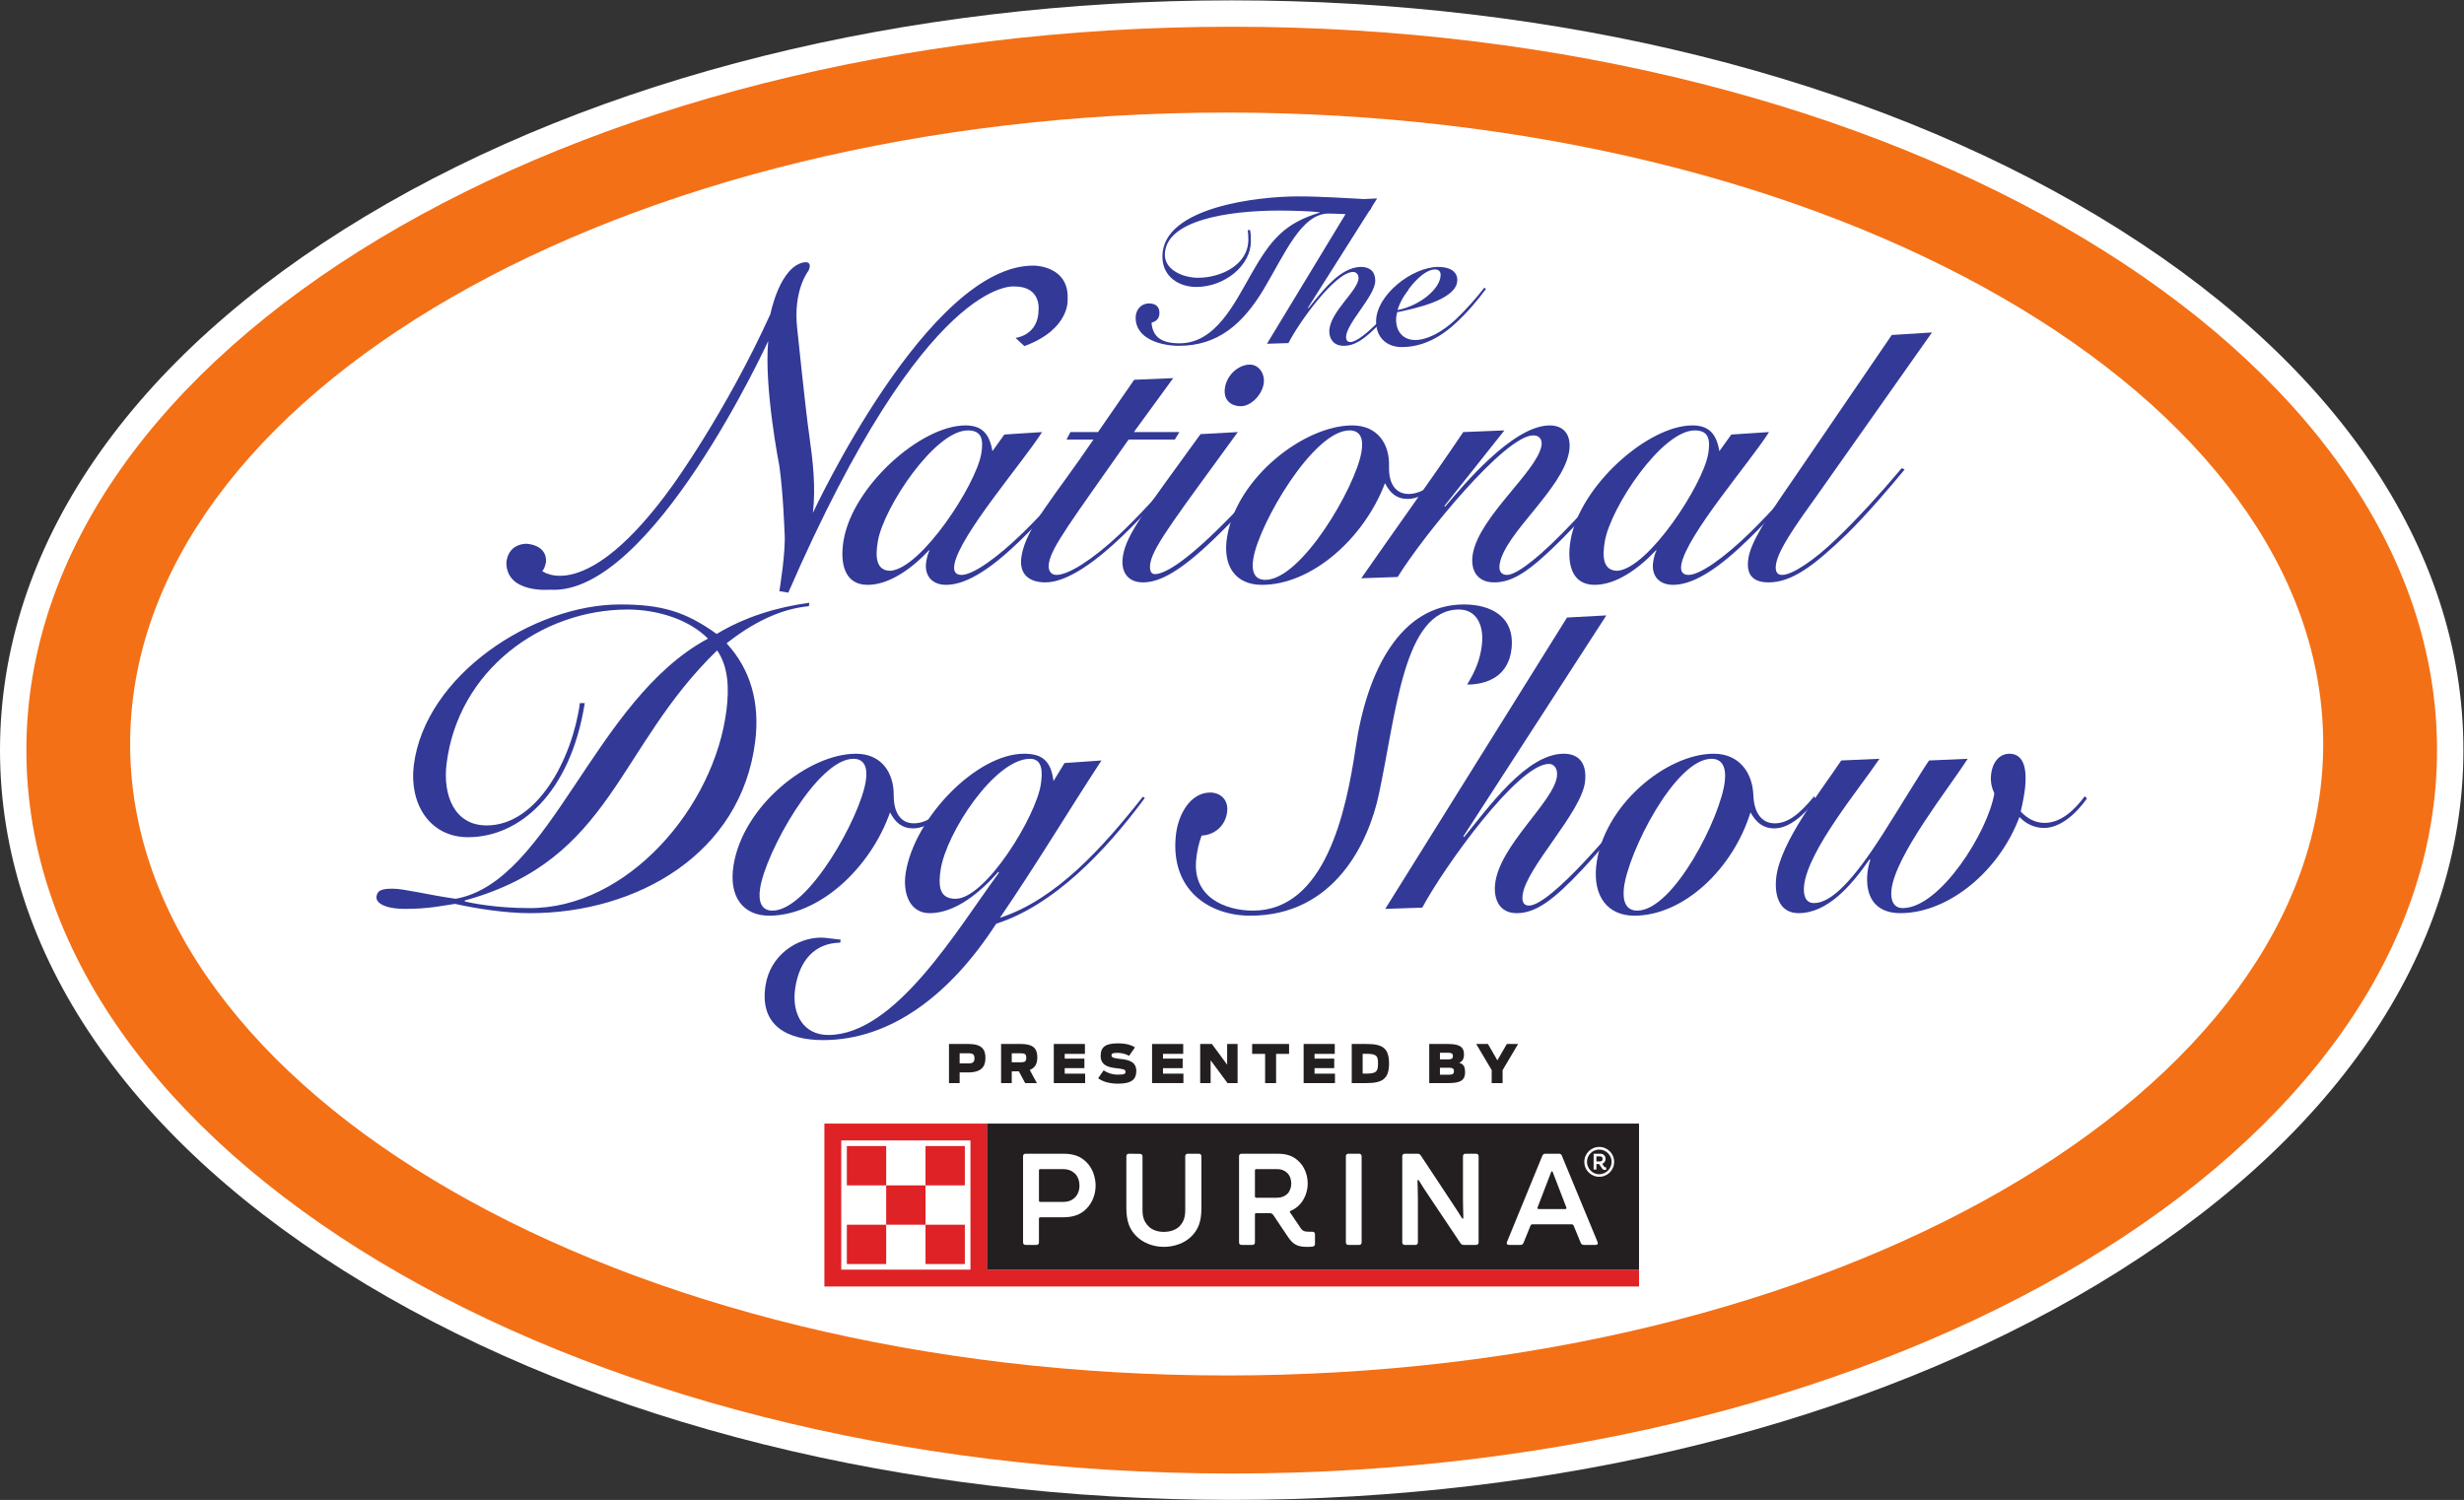 <?xml version="1.0" encoding="UTF-8" standalone="no"?>
<!-- Created with Inkscape (http://www.inkscape.org/) -->
<svg xmlns:inkscape="http://www.inkscape.org/namespaces/inkscape" xmlns:sodipodi="http://sodipodi.sourceforge.net/DTD/sodipodi-0.dtd" xmlns="http://www.w3.org/2000/svg" xmlns:svg="http://www.w3.org/2000/svg" version="1.1" id="svg2" width="560.373" height="341.133" viewBox="0 0 560.373 341.133">
  <rect x="0" y="0" width="560.373" height="341.133" fill="#333333" stroke="none"/>
  <defs id="defs6"/>
  
  <g id="g8" transform="matrix(1.333,0,0,-1.333,0,341.133)">
    <g id="g10" transform="scale(0.1)">
      <path d="m 3578.71,2190.61 c -395.28,237.27 -919.93,367.93 -1477.28,367.93 -557.33,0 -1081.97,-130.66 -1477.27,-367.93 C 221.664,1949.04 0,1625.39 0,1279.28 0,933.172 221.664,609.52 624.16,367.93 1019.46,130.672 1544.1,0 2101.43,0 c 557.35,0 1082,130.672 1477.28,367.93 402.47,241.59 624.12,565.242 624.12,911.35 0,346.11 -221.65,669.77 -624.12,911.33" style="fill:#ffffff;fill-opacity:1;fill-rule:nonzero;stroke:none" id="path12"/>
      <path d="m 2092.81,212.332 c -1033.18,0 -1870.79,482.379 -1870.79,1077.368 0,594.99 837.61,1077.37 1870.79,1077.37 1033.23,0 1870.84,-482.38 1870.84,-1077.37 0,-594.989 -837.61,-1077.368 -1870.84,-1077.368 z m 8.62,2301.208 C 965.703,2513.54 45,1960.94 45,1279.28 45,597.621 965.703,45 2101.43,45 c 1135.8,0 2056.4,552.621 2056.4,1234.28 0,681.66 -920.6,1234.26 -2056.4,1234.26" style="fill:#f37016;fill-opacity:1;fill-rule:nonzero;stroke:none" id="path14"/>
      <path d="m 925.047,1584.85 c 0,0 74.199,-59.82 221.643,144.91 0,0 90.17,123.26 167.72,293.54 0,0 16.09,82.9 58.85,88.46 0,0 13.62,1.8 5.97,-14.73 0,0 -26.72,-33.02 -19.02,-99.21 0,0 13.96,-135.92 20.32,-180.47 6.35,-44.44 11.52,-88.89 6.35,-133.3 0,0 196.98,424.37 377.43,421.89 0,0 59.76,0 57.2,-57.19 0,0 5.08,-50.93 -73.73,-80.12 l -15.21,14 c 0,0 39.35,3.84 39.35,48.28 0,0 4.71,39.45 -40.8,39.45 0,0 -149.78,21.58 -386.18,-522.36 l -15.26,2.52 c 0,0 11.48,68.64 8.86,100.38 0,0 -2.52,69.9 -8.86,113.18 0,0 -26.49,134.35 -18.97,213.29 0,0 -199.68,-435.73 -372.48,-424.38 0,0 -73.632,-6.78 -74.289,45.55 0,0 0.266,31.14 33.45,32.88 0,0 35.371,-0.48 34.277,-30.54 0,0 -2,-12.3 -6.621,-16.03" style="fill:#323997;fill-opacity:1;fill-rule:nonzero;stroke:none" id="path16"/>
      <path d="m 2132.66,2166.7 c 1.45,-6.77 1.45,-12.87 1.45,-19.53 0,-40.66 -44.16,-77.63 -93.3,-77.63 -28.85,0 -57.64,17.05 -57.64,52.01 0,84.65 164.51,102.48 231.08,102.48 41.62,0 89.02,-3.48 107.91,-4.22 12.77,-0.39 17.73,-5.74 17.73,-12.83 0,-7.48 -8.87,-13.53 -28.1,-13.53 -17.84,0 -33.05,1.34 -45.14,1.34 -46.33,0 -74.81,-69.02 -110.06,-128.16 -36.02,-60.55 -79.08,-97.52 -145.27,-97.52 -29.23,0 -73.77,11 -73.77,47.98 0,13.3 8.91,24.3 22.84,24.3 11.7,0 17.74,-6.03 17.74,-16.03 0,-9.71 -5.35,-14.58 -13.47,-16.76 1.77,-23.53 15.95,-35.22 47.69,-35.22 61.24,0 93.01,66.58 122.48,118.3 33.13,58.02 55.92,86.07 116.47,104.64 v 0.7 c -13.91,1.73 -45.59,2.83 -68.71,2.83 -89.07,0 -195.2,-17.14 -195.2,-75.51 0,-25.98 31.37,-39.15 56.68,-39.15 38.11,0 85.78,21.32 85.78,65.46 0,5.39 -0.37,10.39 -1.05,15.75 l 3.86,0.3" style="fill:#323997;fill-opacity:1;fill-rule:nonzero;stroke:none" id="path18"/>
      <path d="m 2161.57,1972.63 149.18,246.14 38.79,1.78 -118.16,-186.68 0.74,-0.74 c 20.95,25.02 52.99,70.58 90.04,70.58 14.96,0 24.18,-7.87 24.18,-23.57 0,-25.96 -49.77,-72.97 -49.77,-96.07 0,-6.05 2.77,-8.48 7.38,-8.48 21.33,0 80.82,68.63 96.49,90.68 l 2.09,-2.13 c -12.44,-15.91 -30.55,-38.78 -49.42,-58.06 -25.66,-26.31 -41.75,-36.97 -60.62,-36.97 -17.05,0 -24.55,11.75 -24.55,24.58 0,32.74 49.86,69.79 49.86,91.16 0,6.83 -4.61,10.27 -9.22,10.27 -30.62,0 -92.52,-86.09 -110.35,-121.37 l -36.66,-1.12" style="fill:#323997;fill-opacity:1;fill-rule:nonzero;stroke:none" id="path20"/>
      <path d="m 2532.57,2068.44 c -12.8,-16.39 -30.63,-37.09 -49.22,-54.57 -24.1,-22.36 -49.08,-34.84 -68.99,-34.84 -20.27,0 -32.46,14.26 -32.46,34.62 0,4.23 0.8,8.48 1.84,12.78 24.88,5.31 102.56,20.27 102.56,54.9 0,14.17 -12.09,22.38 -32.46,22.38 -44.36,0 -106.12,-47.71 -106.12,-93.24 0,-25.66 16.78,-43.49 43.85,-43.49 26.35,0 56.97,9.18 89.77,38.75 23.04,21.01 39.14,40.66 53.75,60.19 z m -74.71,21.72 c 0,-23.14 -34.63,-52.38 -73.44,-60.12 6.1,23.84 39.85,69.38 63.77,69.38 5.65,0 9.67,-2.87 9.67,-9.26" style="fill:#323997;fill-opacity:1;fill-rule:nonzero;stroke:none" id="path22"/>
      <path d="m 1693.21,1789.34 c -5.1,29.71 -17.84,43.95 -46.03,43.95 -75.89,0 -191.32,-102.74 -207.68,-194.83 -7.05,-39.75 0.96,-77.19 40.7,-77.19 36.12,0 73.77,26.21 104.65,58.75 h 1.23 c -2.44,-3.51 -4.45,-11.34 -5.7,-18.43 -4.04,-22.71 8.13,-40.32 33.79,-40.32 37.32,0 81.5,31.84 128.05,77.19 46.58,45.37 80.85,86.39 108,119.09 l -3.75,2.79 c -18.71,-22.76 -63.84,-73.64 -100.86,-109.79 -44.36,-43.32 -85.64,-72.32 -105.16,-72.32 -9.19,0 -14.45,4.96 -12.14,17.74 8.87,50.28 118,175.67 149.53,225.95 l -64.33,-4.17 z m -195.39,-153.05 c 10.18,57.46 97.04,188.51 153.36,188.51 23.32,0 27.36,-14.91 22.85,-40.4 -9.49,-53.13 -101.92,-194.79 -154.68,-199.12 -25.05,0 -26.35,24.18 -21.53,51.01" style="fill:#323997;fill-opacity:1;fill-rule:nonzero;stroke:none" id="path24"/>
      <path d="m 1819.64,1809.18 6.56,12.74 h 47.11 l 61.72,89.26 66.6,2.78 -67.13,-92.04 h 77.64 l -7.78,-12.74 h -78.85 c -98.39,-140.17 -131.01,-182.81 -135.87,-210.47 -2.18,-11.96 2.47,-20.48 12.82,-20.48 20.22,0 60.8,25.4 106.3,68.02 31.62,29.79 72.46,73.73 106.6,114.73 l 3.05,-3.43 c -23.4,-28.41 -61.07,-72.28 -102.47,-112.04 -45.68,-43.92 -94.87,-80.03 -132.22,-80.03 -25.71,0 -46.81,12.04 -40.71,46.07 8.6,48.88 56.24,99.9 122.52,197.63 h -45.89" style="fill:#323997;fill-opacity:1;fill-rule:nonzero;stroke:none" id="path26"/>
      <path d="m 2155.85,1903.7 c -3.44,-19.18 -22.01,-37.62 -38.54,-37.62 -17.69,0 -31.09,10.78 -27.22,32.65 3.96,22.02 23.9,38.32 42.28,38.32 15.31,0 26.6,-15.7 23.48,-33.35 z m -44.03,-81.78 c -101.28,-139.51 -143.9,-194.06 -149.13,-223.21 -2.04,-11.23 0.27,-19.14 7.61,-19.14 15.88,0 49.42,19.93 103.34,72.43 43.67,42.49 86.23,89.25 104.45,108.98 l 4.69,-4.22 c -25.45,-29.78 -73.69,-80.72 -112.01,-117.6 -56.76,-54.53 -91.99,-73.68 -120.69,-73.68 -26.97,0 -38.84,19.15 -34.06,46.07 6.57,36.79 35.75,73.72 132.18,206.89 l 63.62,3.48" style="fill:#323997;fill-opacity:1;fill-rule:nonzero;stroke:none" id="path28"/>
      <path d="m 2473.6,1761.73 c -27.42,-30.46 -48.46,-45.37 -70.47,-45.37 -22.61,0 -34.1,18.45 -33.3,46.8 1.37,38.27 -19.33,70.13 -62.73,70.13 -81.39,0 -195.45,-87.83 -213.26,-188.47 -9.18,-51.71 14.43,-83.55 59.1,-83.55 85.06,0 174.33,79.24 210,173.54 8.61,-17.01 19.76,-26.93 38.73,-26.93 26.85,0 53.75,24.1 74.53,48.16 z m -314.88,-191.94 c -18.3,0 -24.36,14.04 -20.24,37.44 10.53,59.55 102.29,217.57 164.01,217.57 18.36,0 24.43,-14.13 20.17,-37.59 -10.52,-59.54 -102.12,-217.42 -163.94,-217.42" style="fill:#323997;fill-opacity:1;fill-rule:nonzero;stroke:none" id="path30"/>
      <path d="m 2465.24,1694.49 c 29.22,33.97 115.18,138.8 178.77,138.8 26.96,0 37.48,-19.89 32.97,-45.38 -11.33,-63.71 -109,-138.09 -118.3,-190.64 -1.93,-11.21 1.54,-19.04 12.5,-19.04 11.68,0 40.29,16.31 94.75,71.59 42.46,43.23 82.48,89.21 100.84,109.73 l 5.46,-3.51 c -26.52,-29.06 -67.44,-76.43 -109.78,-119 -52.03,-51.76 -81.25,-71.56 -113.09,-71.56 -31.15,0 -41.05,23.36 -36.54,48.8 11.41,63.85 109.26,140.39 117.09,184.29 1.74,9.96 -2.95,17.74 -13.93,17.74 -48.35,0 -188.22,-171.49 -231.38,-241.65 l -62.11,-2.14 c 57.6,82.95 116.66,164.42 173.98,249.4 l 70.2,2.88 -102.38,-128.96 0.95,-1.35" style="fill:#323997;fill-opacity:1;fill-rule:nonzero;stroke:none" id="path32"/>
      <path d="m 2933.43,1789.34 c -4.96,29.71 -17.84,43.95 -46,43.95 -75.86,0 -191.33,-102.74 -207.68,-194.83 -7.05,-39.75 0.96,-77.19 40.71,-77.19 36.13,0 73.81,26.21 104.67,58.75 h 1.23 c -2.52,-3.51 -4.44,-11.34 -5.67,-18.43 -4.08,-22.71 8.11,-40.32 33.75,-40.32 37.33,0 81.53,31.84 128.07,77.19 46.7,45.37 80.8,86.39 108.03,119.09 l -3.74,2.79 c -18.8,-22.76 -63.94,-73.64 -100.91,-109.79 -44.46,-43.32 -85.59,-72.32 -105.16,-72.32 -9.14,0 -14.45,4.96 -12.19,17.74 8.95,50.28 117.95,175.67 149.61,225.95 l -64.35,-4.17 z m -195.28,-153.05 c 10.18,57.46 97.07,188.51 153.36,188.51 23.22,0 27.21,-14.91 22.79,-40.4 -9.39,-53.13 -101.95,-194.79 -154.58,-199.12 -25.14,0 -26.37,24.18 -21.57,51.01" style="fill:#323997;fill-opacity:1;fill-rule:nonzero;stroke:none" id="path34"/>
      <path d="m 3296.16,1991.9 -192.23,-272.66 c -42.36,-58.81 -69.41,-97.78 -73.69,-121.97 -2.17,-11.99 0.88,-19.04 10.1,-19.04 17.05,0 53.07,23.36 92.81,61.54 36.98,35.54 74.98,77.34 111.35,120.57 l 5.04,-2.21 c -25.66,-31.15 -64.96,-77.17 -98.2,-109.79 -57.76,-55.89 -94.98,-82.86 -134.05,-82.86 -27.57,0 -39.06,14.09 -34.1,42.45 4.71,26.23 27.93,63.81 74.63,131.1 l 169.73,248.56 68.61,4.31" style="fill:#323997;fill-opacity:1;fill-rule:nonzero;stroke:none" id="path36"/>
      <path d="m 1380.79,1530.69 c -53.73,-7.23 -109.22,-23.62 -158.03,-53.24 -52.97,38.1 -93.81,50.37 -164.74,50.37 -148.676,0 -333.032,-120.86 -352.094,-274.79 -7.871,-64.76 26.668,-122.31 92.644,-122.31 86.946,0 174.543,74.07 199.114,228.78 h -8.301 c -13.184,-95.74 -72.949,-208.7 -159.063,-208.7 -56.328,0 -74.804,53.25 -68.457,105 19.657,159.71 161.707,263.36 309.027,263.36 50.02,0 104.25,-16.53 137.01,-49.62 -194.9,-104.35 -267.931,-415.2 -430.599,-443.91 -49.793,7.19 -88.164,17.23 -106.953,17.23 -19.481,0 -26.746,-2.88 -28.055,-13.66 -1.172,-9.3 11.27,-20.79 49.512,-20.79 39.57,0 63.925,5.61 84.453,8.53 35.84,-7.87 85.555,-15.83 127.957,-15.83 182.075,0 360.575,100.77 384.315,293.58 8.05,65.45 -7.87,122.38 -48.93,166.88 42.32,33.14 89.16,58.38 140.49,63.34 z m -141.31,-182.82 c -20.36,-165.48 -168.98,-339.46 -337.003,-338.11 -55.536,0 -98.993,8.56 -109.735,11.47 l 0.215,1.53 c 251.663,69.03 258.613,260.45 430.553,426.64 19.49,-28.01 20.44,-65.47 15.97,-101.53" style="fill:#323997;fill-opacity:1;fill-rule:nonzero;stroke:none" id="path38"/>
      <path d="m 1628.48,1200.48 c -26.69,-31 -47.32,-46.1 -69.41,-46.1 -22.62,0 -34.41,18.7 -34.28,47.54 0.39,38.84 -20.88,71.2 -64.33,71.2 -81.33,0 -193.46,-89.21 -209.12,-191.43 -8.09,-52.49 16.32,-84.889 60.99,-84.889 84.98,0 172.58,80.639 206.19,176.279 8.97,-17.27 20.28,-27.31 39.28,-27.31 26.89,0 53.19,24.45 73.52,48.88 z m -310.59,-195.03 c -18.31,0 -24.66,14.45 -21.05,38.15 9.26,60.41 97.51,220.9 159.23,220.9 18.35,0 24.76,-14.35 21.05,-38.13 -9.26,-60.47 -97.42,-220.92 -159.23,-220.92" style="fill:#323997;fill-opacity:1;fill-rule:nonzero;stroke:none" id="path40"/>
      <path d="m 1434.25,955.859 c -7.85,0.711 -25.77,3.539 -33.11,3.539 -40.98,0 -87.08,-29.488 -95.12,-81.988 -10.62,-69.121 38.4,-92.871 98.28,-92.871 116.84,0 218.18,79.172 295.34,198.602 97.03,30.879 184.89,121.609 253.57,214.459 l -3.35,2.23 c -68.29,-86.47 -148.01,-175.63 -243.88,-206.639 60.69,88.499 115.75,180.579 173.25,268.439 l -63.07,-4.38 -18.79,-30.88 c -4.35,35.26 -19.71,46.75 -50.33,46.75 -80.72,0 -187.32,-109.4 -201.85,-203.68 -5.44,-35.93 7.86,-68.33 40.89,-68.33 43.5,0 85.46,34.53 117.25,70.53 l 1.05,-1.42 c -71.07,-96.388 -176.45,-276.97 -291.4,-276.97 -41.59,0 -63.12,35.23 -56.16,80.5 7.35,47.422 33.71,76.379 76.68,77.039 z m 170.56,119.361 c 9.76,63.37 92.66,189.28 152.59,189.28 21.96,0 21.4,-23.74 18.31,-43.93 -8.4,-54.67 -94.12,-194.94 -145.49,-194.94 -27.58,0 -29.67,21.48 -25.41,49.59" style="fill:#323997;fill-opacity:1;fill-rule:nonzero;stroke:none" id="path42"/>
      <path d="m 2064.77,1206.92 c 16.53,0 31.23,-11.49 28.93,-32.4 -2.83,-25.88 -23.36,-40.24 -43.59,-41.02 -5.08,-13.57 -7.78,-26.58 -9.22,-40.27 -7.08,-65.46 50.37,-87.78 96.81,-87.78 123.03,0 158.97,168.32 175.14,277.76 19.14,132.3 77.25,244.61 184.84,244.61 45.94,0 87.09,-20.75 81.18,-75.55 -5.06,-45.98 -40.28,-61.15 -75.79,-61.15 13.5,22.22 22.27,41.75 25.24,68.32 3.92,36.72 -11.93,59.72 -38.89,59.72 -94.72,0 -106.97,-175.58 -136.91,-315.11 -17.4,-82.03 -75.61,-207.249 -219.32,-207.249 -70.97,0 -137.09,44.629 -127.01,137.479 3.92,35.94 25.02,72.64 58.59,72.64" style="fill:#323997;fill-opacity:1;fill-rule:nonzero;stroke:none" id="path44"/>
      <path d="m 2363.39,1008.41 310.11,497.1 67.07,3.61 -243.92,-376.97 1.03,-1.43 c 41.51,50.24 106.57,142.4 170.26,142.4 25.56,0 39.74,-15.87 36.35,-47.45 -5.67,-52.59 -101.61,-147.58 -106.65,-194.29 -1.4,-12.24 2.95,-17.36 10.96,-17.36 36.7,0 153.91,138.91 185.57,183.58 l 3.3,-4.3 c -24.98,-32.4 -61.15,-78.5 -97.79,-117.43 -49.85,-53.11 -79.77,-74.76 -112.05,-74.76 -29.4,0 -39.65,23.74 -36.8,49.67 7.05,66.15 100.92,140.96 105.53,184.15 1.56,13.71 -5.65,20.87 -13.66,20.87 -52.54,0 -177.89,-174.11 -216.17,-245.26 l -63.14,-2.13" style="fill:#323997;fill-opacity:1;fill-rule:nonzero;stroke:none" id="path46"/>
      <path d="m 3095.14,1200.48 c -25.31,-31 -45.23,-46.1 -67.24,-46.1 -22.72,0 -35.31,18.7 -36.45,47.54 -1.31,38.84 -24.1,71.2 -67.59,71.2 -81.33,0 -189.36,-89.21 -200.53,-191.43 -5.65,-52.49 20.12,-84.889 64.84,-84.889 84.98,0 168.85,80.639 198.32,176.279 9.75,-17.27 21.51,-27.31 40.45,-27.31 26.9,0 52.19,24.45 71.43,48.88 z m -301.77,-195.03 c -18.34,0 -25.39,14.45 -22.85,38.15 6.6,60.41 87.67,220.9 149.43,220.9 18.28,0 25.41,-14.35 22.79,-38.13 -6.6,-60.47 -87.5,-220.92 -149.37,-220.92" style="fill:#323997;fill-opacity:1;fill-rule:nonzero;stroke:none" id="path48"/>
      <path d="m 3206.57,1264.5 c -34.28,-51.1 -122.11,-156.18 -128.65,-216.6 -1.66,-15.87 2.26,-29.58 16.95,-29.58 29.94,0 67.35,39.63 116.66,116.57 33.93,53.38 65.26,105.87 79.69,126.74 l 65.86,2.87 c -33.17,-51.84 -123.61,-164.79 -130.06,-223.77 -1.99,-17.97 3.93,-30.97 19.32,-30.97 63.49,0 145.52,130.26 156.21,195.67 -3.91,8.67 -7.03,18.71 -5.55,32.37 1.99,18.79 12.95,35.32 31.31,35.32 26.95,0 29.59,-31.02 26.7,-58.29 -1.12,-10.04 -4.08,-26.56 -7.48,-40.31 11.56,-12.23 24.9,-19.4 40.8,-19.4 27.58,0 50.72,21.52 68.46,45.36 l 3.82,-3.6 c -18.69,-26.66 -45.76,-50.37 -73.22,-50.37 -17.77,0 -31.58,7.87 -42.03,18.65 -34.53,-92.73 -121.19,-164.05 -203.2,-164.05 -43.93,0 -60.3,29.52 -56.02,69.11 0.96,8.65 3.13,17.17 4.79,21.57 l -1.06,1.44 c -31.91,-46.12 -72.38,-92.12 -121.35,-92.12 -30.52,0 -41.75,26.66 -38.1,60.41 6.7,61.28 77.52,149.69 110.99,200.11 l 65.16,2.87" style="fill:#323997;fill-opacity:1;fill-rule:nonzero;stroke:none" id="path50"/>
      <path d="M 2805.92,651.648 H 1396.91 V 354.52 h 1409.01 v 297.128" style="fill:#ffffff;fill-opacity:1;fill-rule:nonzero;stroke:none" id="path52"/>
      <path d="M 1655.71,392.859 H 1435.25 V 613.32 h 220.46 z m 28.75,0 V 642.07 H 1406.49 V 364.102 h 1389.85 v 28.757 H 1684.46" style="fill:#df2225;fill-opacity:1;fill-rule:nonzero;stroke:none" id="path54"/>
      <path d="m 1511.93,536.641 h -67.1 v 67.089 h 67.1 v -67.089" style="fill:#df2225;fill-opacity:1;fill-rule:nonzero;stroke:none" id="path56"/>
      <path d="m 1511.93,402.441 h -67.1 v 67.098 h 67.1 v -67.098" style="fill:#df2225;fill-opacity:1;fill-rule:nonzero;stroke:none" id="path58"/>
      <path d="m 1579.03,469.539 h -67.1 v 67.09 h 67.1 v -67.09" style="fill:#df2225;fill-opacity:1;fill-rule:nonzero;stroke:none" id="path60"/>
      <path d="m 1646.12,536.641 h -67.09 v 67.089 h 67.09 v -67.089" style="fill:#df2225;fill-opacity:1;fill-rule:nonzero;stroke:none" id="path62"/>
      <path d="m 1646.12,402.441 h -67.09 v 67.098 h 67.09 v -67.098" style="fill:#df2225;fill-opacity:1;fill-rule:nonzero;stroke:none" id="path64"/>
      <path d="M 1684.25,392.859 H 2796.34 V 642.07 H 1684.25 V 392.859" style="fill:#231f20;fill-opacity:1;fill-rule:nonzero;stroke:none" id="path66"/>
      <path d="m 2392.42,586.199 c 0,2.891 1.56,4.449 4.45,4.449 h 21.78 c 2.22,0 3.99,-0.886 5.33,-2.886 l 53.78,-81.352 c 5.11,-7.769 10.67,-16 16.45,-25.551 0.89,-1.558 2.44,-1.339 2.44,0.442 -0.22,9.109 -0.66,22.668 -0.66,31.777 v 73.121 c 0,2.891 1.55,4.449 4.44,4.449 h 17.78 c 2.89,0 4.45,-1.558 4.45,-4.449 V 439.52 c 0,-2.891 -1.56,-4.45 -4.45,-4.45 h -21.11 c -2.22,0 -4,0.891 -5.33,2.891 l -54.46,81.348 c -5.33,7.773 -10.66,16 -16.44,25.55 -0.89,1.563 -2.45,1.34 -2.45,-0.437 0.23,-9.113 0.67,-22.672 0.67,-31.781 V 439.52 c 0,-2.891 -1.56,-4.45 -4.45,-4.45 h -17.77 c -2.89,0 -4.45,1.559 -4.45,4.45 v 146.679" style="fill:#ffffff;fill-opacity:1;fill-rule:nonzero;stroke:none" id="path68"/>
      <path d="m 2296.19,586.199 c 0,2.891 1.55,4.449 4.44,4.449 h 18 c 2.89,0 4.45,-1.558 4.45,-4.449 V 439.52 c 0,-2.891 -1.56,-4.45 -4.45,-4.45 h -18 c -2.89,0 -4.44,1.559 -4.44,4.45 v 146.679" style="fill:#ffffff;fill-opacity:1;fill-rule:nonzero;stroke:none" id="path70"/>
      <path d="m 2196.17,521.969 c -4.66,-4.219 -9.78,-6.438 -18.22,-6.438 h -34.67 c -1.34,0 -2.22,0.891 -2.22,2.219 v 44.449 c 0,1.332 0.88,2.223 2.22,2.223 h 34.67 c 8.44,0 13.56,-2.223 18,-6.442 4.67,-4.23 7.11,-11.121 7.11,-18.23 0,-6.66 -2.44,-13.551 -6.89,-17.781 z m 42.9,-64.449 c -5.56,0 -10.45,0 -13.34,0.89 -3.11,0.891 -4.89,2.672 -6.66,5.328 l -18.01,26.672 c -0.89,1.34 -0.44,2.219 1.11,2.891 5.34,2.219 10.23,5.558 14.23,9.558 9.11,9.11 14.67,22.672 14.67,36.891 0,14.449 -5.34,28.23 -14.67,37.34 -8.89,8.89 -19.34,13.558 -36.9,13.558 h -61.11 c -2.89,0 -4.45,-1.558 -4.45,-4.449 V 439.52 c 0,-2.891 1.56,-4.45 4.45,-4.45 h 18.22 c 2.89,0 4.45,1.559 4.45,4.45 v 47.562 c 0,1.328 0.88,2.219 2.22,2.219 h 22.67 c 2.89,0 5.11,-1.11 6.66,-3.551 l 25.34,-37.789 c 9.11,-13.551 18,-16.219 32.23,-16.219 2.22,0 8.22,0 10.22,0.668 2.22,0.66 3.11,2.219 3.11,4.219 v 16.453 c 0,2.879 -1.55,4.438 -4.44,4.438" style="fill:#ffffff;fill-opacity:1;fill-rule:nonzero;stroke:none" id="path72"/>
      <path d="m 1938.59,450.191 c -11.34,11.11 -16.9,25.329 -16.9,47.778 v 88.23 c 0,2.891 1.56,4.449 4.45,4.449 l 18.67,-0.226 c 2.89,0 4.44,-1.551 4.44,-4.442 v -91.57 c 0,-12.66 3.34,-20.219 9.78,-27.109 6.22,-6.891 16.45,-10 26.45,-10 10.45,0 20.89,3.109 27.34,10 6.22,6.89 9.33,14.449 9.33,27.109 v 91.789 c 0,2.891 1.56,4.449 4.45,4.449 h 18.66 c 2.89,0 4.45,-1.558 4.45,-4.449 v -89.34 c 0,-22.23 -5.56,-35.558 -16.67,-46.898 -11.56,-11.77 -29.34,-18.219 -47.56,-18.219 -18,0 -35.56,6.887 -46.89,18.449" style="fill:#ffffff;fill-opacity:1;fill-rule:nonzero;stroke:none" id="path74"/>
      <path d="m 1833.68,515.75 c -5.11,-4.891 -11.11,-7.34 -20.89,-7.34 h -38 c -1.34,0 -2.23,0.891 -2.23,2.231 v 51.558 c 0,1.332 0.89,2.223 2.23,2.223 h 38 c 9.78,0 15.78,-2.672 20.89,-7.332 5.34,-4.891 8,-12.899 8,-20.891 0,-7.777 -2.66,-15.558 -8,-20.449 z m 20.01,60.449 c -9.78,9.563 -20.9,14.449 -39.78,14.449 h -64.01 c -2.89,0 -4.45,-1.558 -4.45,-4.449 V 439.52 c 0,-2.891 1.56,-4.45 4.45,-4.45 h 18.22 c 2.89,0 4.44,1.559 4.44,4.45 v 40.449 c 0,1.332 0.89,2.222 2.23,2.222 h 38.23 c 19.11,0 30.89,4.891 40.44,14.45 9.78,9.769 15.78,24.218 15.78,39.558 0,15.332 -5.77,30.223 -15.55,40" style="fill:#ffffff;fill-opacity:1;fill-rule:nonzero;stroke:none" id="path76"/>
      <path d="m 2670.23,496.191 h -44.67 c -2,0 -3.11,1.11 -2.22,3.11 l 10,26.008 c 4.44,11.332 8.45,21.781 12.89,33.55 0.89,2.45 2.22,2.45 3.11,0 4.45,-11.769 8.45,-22.218 12.89,-33.55 l 10,-26.008 c 0.89,-2 0,-3.11 -2,-3.11 z m 55.34,-56.011 -60.9,147.129 c -0.88,2.453 -2.66,3.339 -5.11,3.339 h -23.11 c -2.45,0 -4.22,-1.339 -5.11,-3.558 l -60.23,-146.91 c -1.33,-3.11 0.22,-5.11 3.56,-5.11 h 19.55 c 2.45,0 4.22,1.34 5.11,3.559 l 11.78,29.121 c 0.67,1.77 1.78,2.441 3.56,2.441 h 66.67 c 1.78,0 2.89,-0.671 3.56,-2.441 l 12,-29.121 c 0.89,-2.219 2.67,-3.559 5.12,-3.559 h 20.22 c 3.33,0 4.66,2 3.33,5.11" style="fill:#ffffff;fill-opacity:1;fill-rule:nonzero;stroke:none" id="path78"/>
      <path d="m 2728.46,555.609 c -11.59,0 -20.91,9.832 -20.91,21.161 0,11.589 9.32,20.921 20.91,20.921 11.59,0 21.16,-9.332 21.16,-20.921 0,-11.329 -9.57,-21.161 -21.16,-21.161 z m 0,46.61 c -14.11,0 -25.45,-11.34 -25.45,-25.449 0,-14.098 11.34,-25.45 25.45,-25.45 14.11,0 25.45,11.352 25.45,25.45 0,14.109 -11.34,25.449 -25.45,25.449" style="fill:#ffffff;fill-opacity:1;fill-rule:nonzero;stroke:none" id="path80"/>
      <path d="m 2729.97,577.531 h -6.3 v 8.571 h 6.3 c 2.02,0 4.29,-1.012 4.29,-4.282 0,-3.031 -2.02,-4.289 -4.29,-4.289 z m 6.56,-8.57 -3.03,4.539 c 3.78,1.262 5.79,4.781 5.79,8.32 0,4.782 -3.27,8.809 -9.07,8.809 h -11.33 v -26.957 h 4.78 v 9.316 h 4.54 l 4.78,-7.047 c 2.03,-3.019 3.54,-3.019 7.31,-2.769 v 4.277 c -2.01,0 -2.52,-0.25 -3.77,1.512" style="fill:#ffffff;fill-opacity:1;fill-rule:nonzero;stroke:none" id="path82"/>
      <path d="m 1652.28,744.762 c 7.56,0 10.26,2.25 10.26,8.547 0,6.671 -2.52,8.742 -10.35,8.742 h -14.94 v -17.289 z m -33.22,33.129 h 33.49 c 23.05,0 28.72,-9.911 28.72,-23.59 0,-13.59 -5.22,-24.942 -29.8,-24.942 h -14.22 V 711.18 h -18.19 v 66.711" style="fill:#231f20;fill-opacity:1;fill-rule:nonzero;stroke:none" id="path84"/>
      <path d="m 1741.2,746.648 c 7.2,0 9.72,1.442 9.72,7.563 0,6.391 -2.34,7.84 -9.81,7.84 h -14.95 v -15.403 z m -33.22,31.243 h 33.85 c 23.85,0 27.91,-10.442 27.91,-22.961 0,-8.282 -2.07,-17.098 -12.88,-21.34 l 12.15,-22.41 h -19.98 l -10.71,19.992 h -12.16 V 711.18 h -18.18 v 66.711" style="fill:#231f20;fill-opacity:1;fill-rule:nonzero;stroke:none" id="path86"/>
      <path d="m 1797.89,777.891 h 53.12 v -16.84 h -34.49 v -8.102 h 33.58 V 736.66 h -33.58 v -9.371 h 34.85 V 711.18 h -53.48 v 66.711" style="fill:#231f20;fill-opacity:1;fill-rule:nonzero;stroke:none" id="path88"/>
      <path d="m 1873.57,719.461 9.37,13.418 c 6.66,-4.59 15.12,-7.301 24.03,-7.301 12.43,0 13.24,1.711 13.24,5.043 0,3.688 -3.33,4.59 -16.39,6.039 -13.05,1.43 -26.01,5.031 -26.01,20.969 0,15.941 9.36,21.34 29.62,21.34 15.21,0 23.94,-3.598 28.98,-6.848 l -10.08,-14.492 c -3.87,2.609 -12.16,5.133 -19.08,5.133 -9.73,0 -10.9,-1.352 -10.9,-4.59 0,-3.781 5.31,-4.684 16.56,-5.942 11.26,-1.261 25.75,-3.96 25.75,-20.25 0,-13.601 -6.84,-21.789 -31.15,-21.789 -14.85,0 -26.73,3.688 -33.94,9.27" style="fill:#231f20;fill-opacity:1;fill-rule:nonzero;stroke:none" id="path90"/>
      <path d="m 1965.56,777.891 h 53.12 v -16.84 h -34.49 v -8.102 h 33.59 V 736.66 h -33.59 v -9.371 h 34.85 V 711.18 h -53.48 v 66.711" style="fill:#231f20;fill-opacity:1;fill-rule:nonzero;stroke:none" id="path92"/>
      <path d="m 2047.64,777.891 h 19.98 l 26.02,-35.301 v 35.301 h 17.82 V 711.18 h -17.19 l -28.81,38.879 V 711.18 h -17.82 v 66.711" style="fill:#231f20;fill-opacity:1;fill-rule:nonzero;stroke:none" id="path94"/>
      <path d="m 2158.43,761.051 h -22.15 v 16.84 h 63.02 v -16.84 h -22.15 V 711.18 h -18.72 v 49.871" style="fill:#231f20;fill-opacity:1;fill-rule:nonzero;stroke:none" id="path96"/>
      <path d="m 2224.13,777.891 h 53.11 v -16.84 h -34.48 v -8.102 h 33.58 V 736.66 h -33.58 v -9.371 h 34.84 V 711.18 h -53.47 v 66.711" style="fill:#231f20;fill-opacity:1;fill-rule:nonzero;stroke:none" id="path98"/>
      <path d="m 2332.31,727.379 c 16.74,0 18.73,4.769 18.73,17.203 0,12.328 -1.63,16.559 -19.63,16.559 h -6.58 v -33.762 z m -26.11,50.512 h 25.03 c 26.91,0 38.62,-6.391 38.62,-33.309 0,-26.473 -11.71,-33.402 -38.62,-33.402 h -25.03 v 66.711" style="fill:#231f20;fill-opacity:1;fill-rule:nonzero;stroke:none" id="path100"/>
      <path d="m 2472.71,725.488 c 5.85,0 7.92,1.891 7.92,5.942 0,4.05 -2.07,5.949 -7.92,5.949 h -16.03 v -11.891 z m -1.71,26.114 c 6.3,0 7.83,2.148 7.83,5.668 0,3.519 -1.53,5.671 -7.83,5.671 h -14.32 v -11.339 z m -32.59,26.289 h 31.96 c 19.26,0 27.36,-4.68 27.36,-17.743 0,-7.738 -2.7,-12.238 -8.37,-14.398 7.83,-1.898 10.18,-6.75 10.18,-16.301 0,-14.937 -10,-18.269 -29.17,-18.269 h -31.96 v 66.711" style="fill:#231f20;fill-opacity:1;fill-rule:nonzero;stroke:none" id="path102"/>
      <path d="m 2544.97,733.332 -26.38,44.559 h 19.98 l 16.12,-27.911 16.12,27.911 h 19.26 L 2563.6,733.238 V 711.18 h -18.63 v 22.152" style="fill:#231f20;fill-opacity:1;fill-rule:nonzero;stroke:none" id="path104"/>
    </g>
  </g>
</svg>
